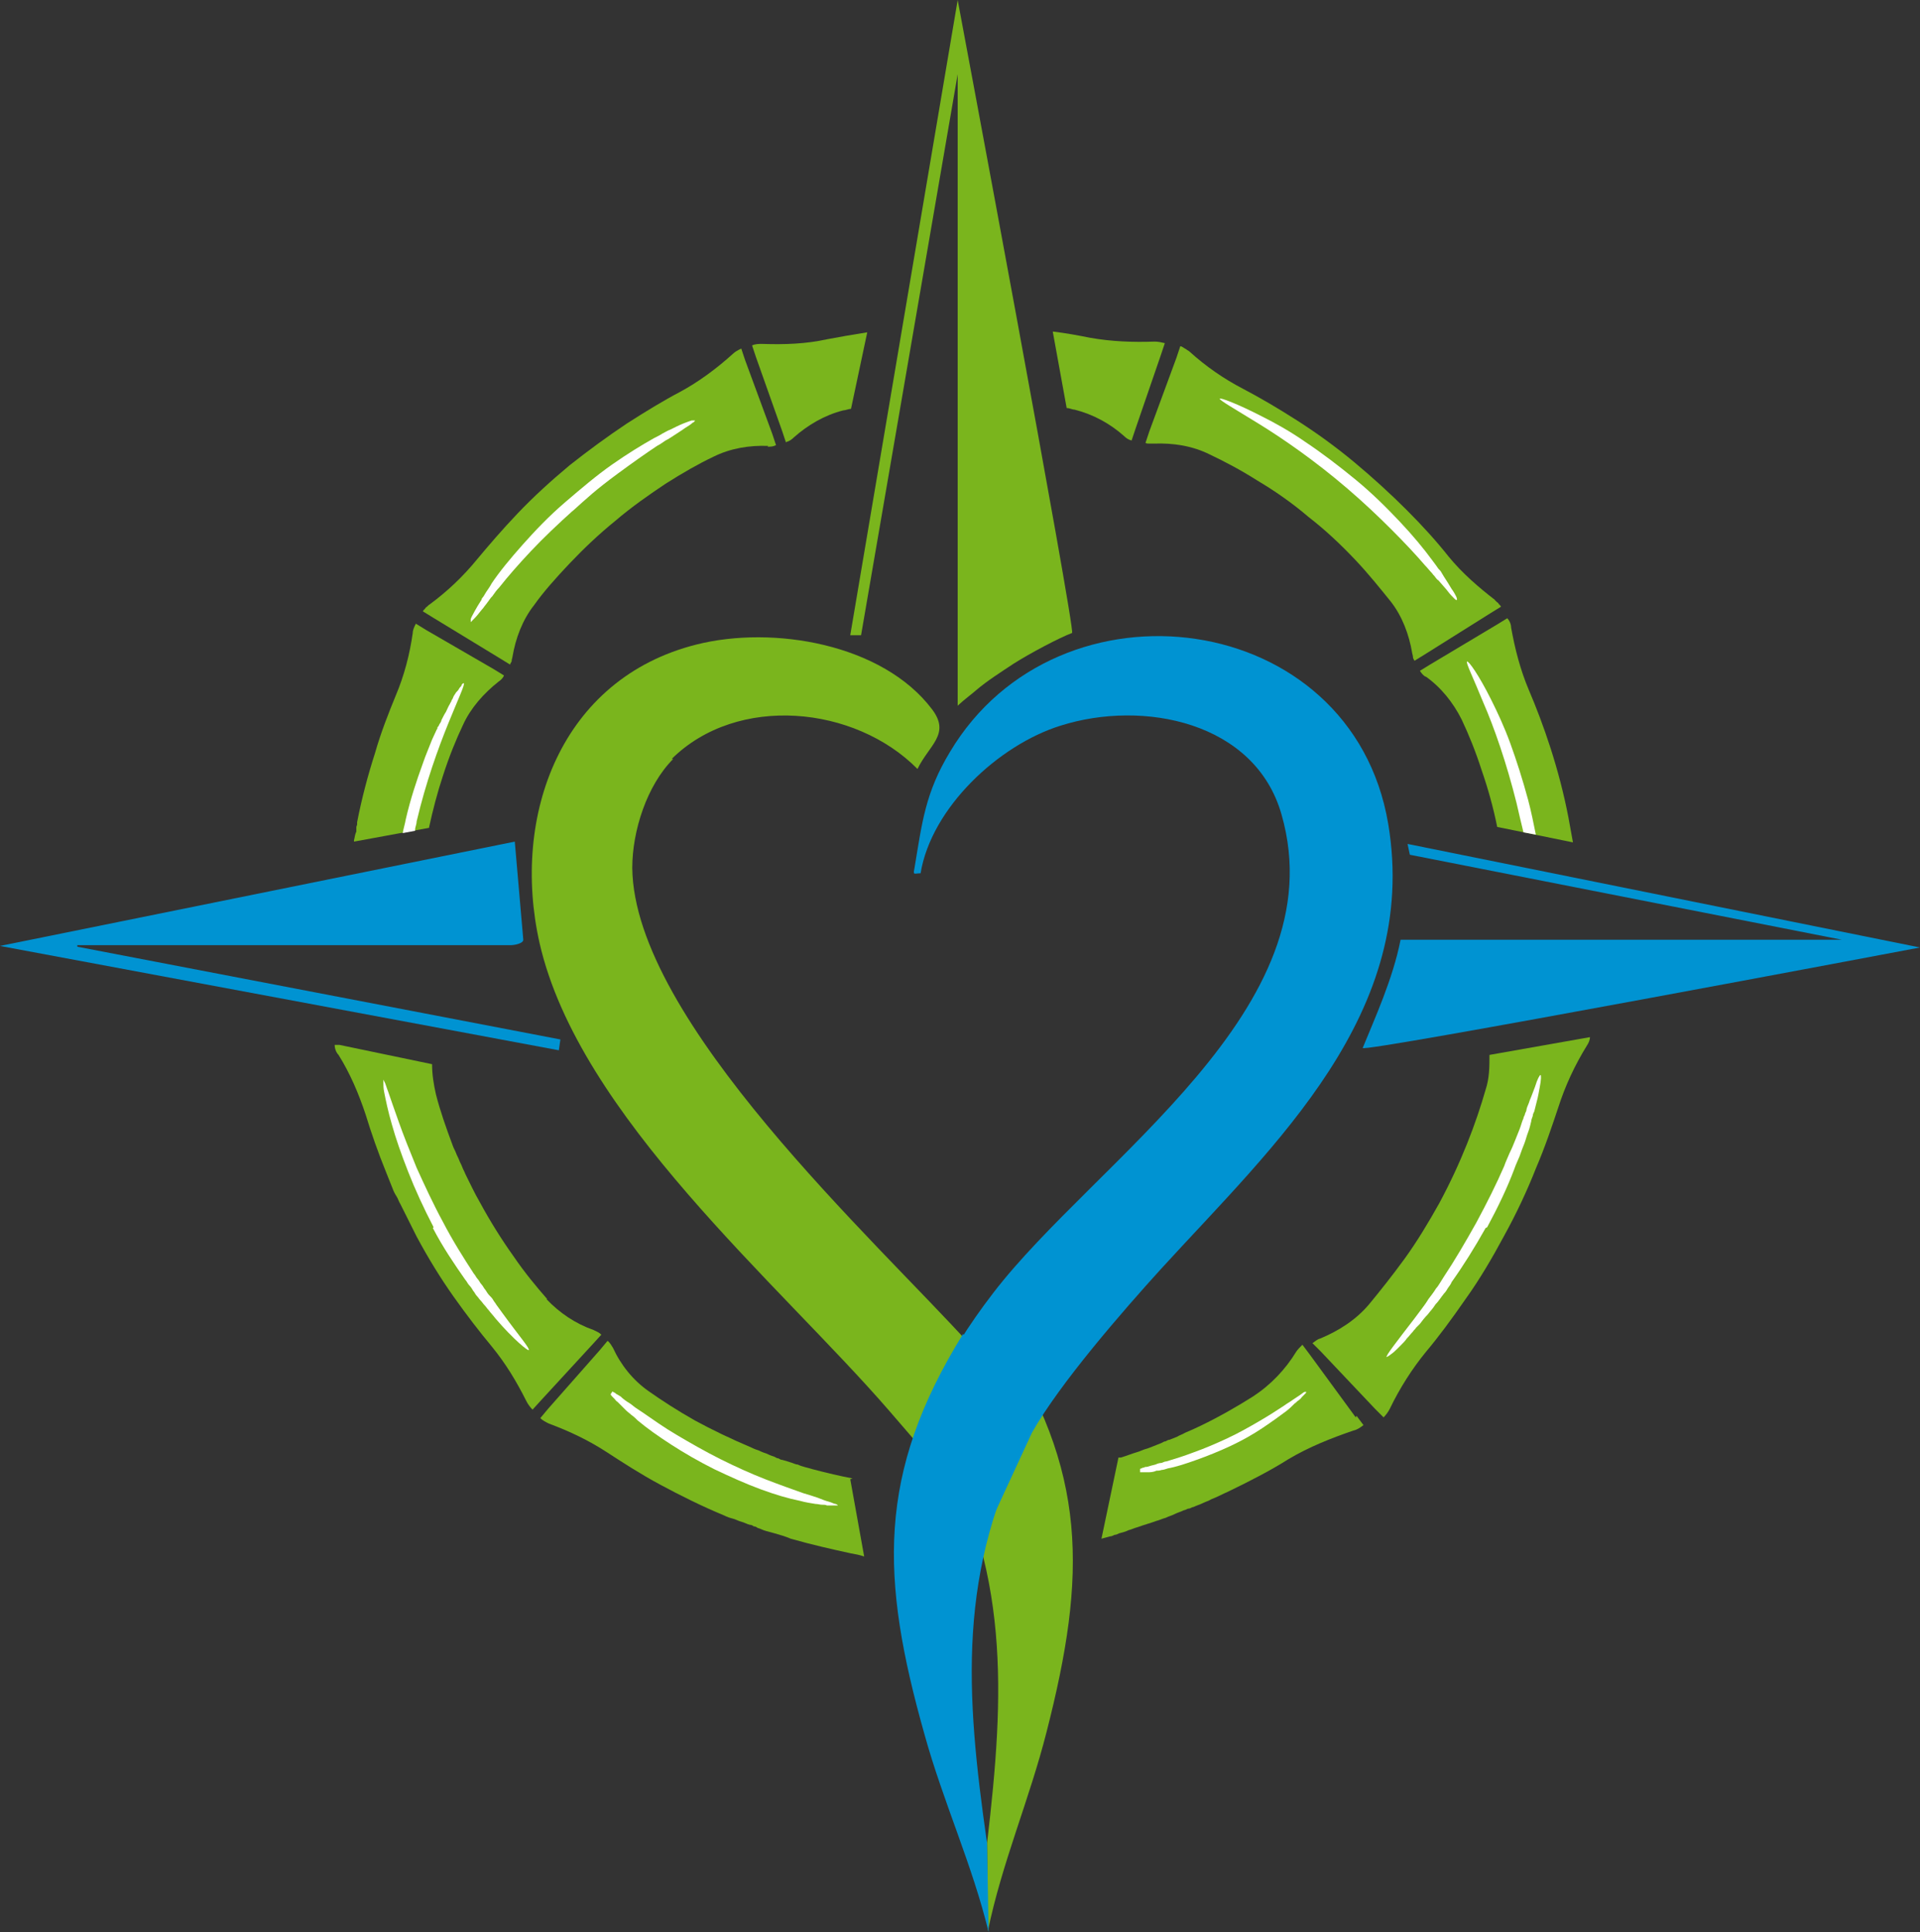 <?xml version="1.0" encoding="UTF-8"?>
<svg data-bbox="0 0 248.4 250" viewBox="0 0 248.4 250" xmlns="http://www.w3.org/2000/svg" data-type="color">
    <rect x="0" y="0" width="248.4" height="250" fill="#333333" stroke="none"/>
    <g>
        <path d="M193.3 77.6c.2.1.3.3.5.4.1.2.3.3.4.5l-1.3.8-8.6 5.4-1.3.8c-.1-.2-.2-.3-.2-.5s-.1-.4-.1-.5c-.4-2.4-1.3-4.8-2.8-6.7-1.3-1.6-2.8-3.5-4.6-5.4s-3.8-3.8-6-5.5c-2.1-1.8-4.4-3.4-6.6-4.7-2.2-1.4-4.3-2.5-6.2-3.4-2.2-1.1-4.7-1.5-7.2-1.4h-.6c-.2 0-.4 0-.5-.1l.5-1.5 3.5-9.5.5-1.5c.2 0 .4.2.6.3 0 0 .2.1.3.2 0 0 .2.1.3.2q3.15 2.85 6.9 4.8c2.1 1.1 4.5 2.5 7 4.1s5 3.4 7.4 5.4 4.7 4.1 6.8 6.2 3.9 4.1 5.4 6c1.8 2.2 3.9 4 6.1 5.7" fill="#7ab51d" data-color="1"/>
        <path d="M99.3 57.8c.4 0 .7 0 1.1-.2l-.5-1.5-3.5-9.5-.5-1.5c-.4.2-.8.4-1.1.7-2.1 1.9-4.4 3.6-6.8 4.9-2.1 1.1-4.4 2.5-6.9 4.1-2.4 1.6-5 3.5-7.4 5.4-2.4 2-4.7 4.1-6.7 6.2s-3.8 4.2-5.3 6c-1.8 2.2-3.8 4.1-6.1 5.8-.2.1-.3.3-.5.4-.1.2-.3.3-.4.5l1.3.8 8.7 5.3 1.3.8c0-.2.2-.3.2-.5s.1-.4.1-.5c.4-2.4 1.3-4.8 2.8-6.7 1.2-1.7 2.8-3.5 4.6-5.4s3.8-3.8 5.9-5.5c2.1-1.8 4.4-3.4 6.5-4.8 2.2-1.4 4.3-2.6 6.2-3.5 2.2-1.1 4.7-1.5 7.1-1.4" fill="#7ab51d" data-color="1"/>
        <path d="M184.4 87.5c2 1.4 3.6 3.4 4.7 5.6.9 1.9 1.8 4.1 2.6 6.6.8 2.3 1.5 4.8 2 7.3l9.8 2-.6-3.3c-.6-3.1-1.4-6.1-2.3-8.9s-1.9-5.4-2.8-7.5c-1.1-2.6-1.8-5.3-2.3-8.1 0-.4-.2-.9-.5-1.2l-1.3.8L185 86l-1.3.8c.2.3.4.6.8.8" fill="#7ab51d" data-color="1"/>
        <path d="M55.5 107.1c.5-2.3 1.1-4.6 1.8-6.7.8-2.5 1.7-4.7 2.6-6.6 1-2.2 2.7-4.1 4.6-5.6.3-.2.6-.5.7-.8l-1.3-.8-8.8-5.1-1.3-.8c-.2.4-.4.8-.4 1.2-.4 2.8-1.1 5.5-2.2 8.1-.9 2.2-1.9 4.7-2.7 7.5-.9 2.8-1.7 5.8-2.3 8.9v.3l-.1.3v.6c-.2.4-.2.8-.3 1.1v.2l9.8-1.8z" fill="#7ab51d" data-color="1"/>
        <path d="m175.4 183.4-6-8.2-.9-1.2c-.3.3-.6.6-.8.9-1.4 2.3-3.3 4.3-5.6 5.8-1.9 1.2-4.3 2.6-6.8 3.8-.6.3-1.3.6-2 .9-.3.2-.7.3-1 .5-.3.1-.7.3-1 .4-.2 0-.3.1-.5.2-.2 0-.3.1-.5.2-.3.1-.7.3-1 .4s-.7.3-1.1.4-.7.3-1.1.4c-.7.2-1.4.5-2.1.7h-.3l-2.2 10.5c.4-.1.7-.2 1.1-.3.2 0 .4-.1.6-.2.2 0 .4-.1.6-.2.4-.1.8-.2 1.2-.4.4-.1.8-.3 1.2-.4.8-.3 1.6-.5 2.4-.8.4-.1.8-.3 1.2-.4.4-.2.8-.3 1.2-.5s.8-.3 1.2-.5c.2 0 .4-.2.6-.2s.4-.2.6-.2c.4-.2.8-.3 1.2-.5s.8-.3 1.1-.5c.8-.3 1.5-.7 2.2-1 2.9-1.4 5.6-2.8 7.8-4.2 2.7-1.6 5.5-2.7 8.4-3.7.5-.1.9-.4 1.3-.7l-.9-1.2z" fill="#7ab51d" data-color="1"/>
        <path d="M101.7 57.2c.4-.1.7-.3 1-.6 1.8-1.6 4-2.9 6.4-3.5.3 0 .7-.2 1-.2l2.1-9.9c-1.9.3-3.6.6-5.2.9-2.7.6-5.5.7-8.4.6-.4 0-.9 0-1.3.2l.5 1.5 3.4 9.6.5 1.5z" fill="#7ab51d" data-color="1"/>
        <path d="M149.4 44.2c-2.8.1-5.6 0-8.4-.5-1.5-.3-3.1-.6-4.8-.8l1.8 9.9c.4 0 .7.2 1 .2 2.4.6 4.6 1.8 6.4 3.4.3.3.6.5 1 .6l.5-1.5 3.3-9.6.5-1.5c-.4-.1-.9-.2-1.3-.2" fill="#7ab51d" data-color="1"/>
        <path d="M70.8 168.1c-1.4-1.6-2.9-3.4-4.4-5.6-1.5-2.1-3-4.5-4.3-6.9-.7-1.2-1.3-2.5-1.9-3.7-.1-.3-.3-.6-.4-.9s-.3-.6-.4-.9-.3-.6-.4-.9-.3-.6-.4-.9c-.9-2.4-1.7-4.7-2.2-6.7-.3-1.3-.5-2.6-.5-3.9l-12-2.5h-.6c0 .5.2 1 .5 1.3 1.5 2.4 2.6 5 3.5 7.7.7 2.3 1.6 4.9 2.7 7.6.1.3.3.7.4 1s.3.7.4 1 .3.7.5 1 .3.7.5 1l2.1 4.2q2.25 4.2 4.8 7.8c1.7 2.4 3.4 4.6 4.9 6.4 1.8 2.2 3.2 4.5 4.5 7.1.2.4.5.8.8 1.1l1-1.1 6.9-7.5 1-1.1c-.3-.3-.6-.4-1-.6-2.3-.8-4.4-2.2-6.1-4" fill="#7ab51d" data-color="1"/>
        <path d="M192.7 136.5c0 1.5 0 3-.5 4.5-.6 2.1-1.4 4.5-2.4 7s-2.2 5.1-3.6 7.7c-1.4 2.5-2.9 5-4.5 7.2s-3.2 4.2-4.6 5.9c-1.7 2-3.9 3.4-6.3 4.4-.4.1-.7.4-1 .6l1.1 1.1 7 7.4 1.1 1.1c.3-.3.6-.7.8-1.1 1.3-2.7 2.9-5.2 4.7-7.4 1.6-1.9 3.3-4.2 5.1-6.8 1.8-2.5 3.5-5.4 5-8.2 1.6-2.9 3-5.9 4.1-8.7 1.2-2.8 2.1-5.5 2.9-7.9.9-2.8 2.1-5.4 3.7-8 .2-.3.4-.7.4-1.1z" fill="#7ab51d" data-color="1"/>
        <path d="M110.3 191.3c-1.6-.3-3.3-.7-5.2-1.2-.6-.2-1.3-.3-1.9-.6-.3 0-.6-.2-1-.3-.3-.1-.6-.2-1-.3-.2 0-.3-.1-.5-.2-.2 0-.3-.1-.5-.2-.3-.1-.6-.2-1-.4-.3-.1-.6-.2-1-.4-.3-.1-.6-.2-1-.4-2.6-1.1-5.1-2.3-7.3-3.5-2.3-1.3-4.3-2.6-6-3.8-2-1.4-3.6-3.4-4.6-5.6-.2-.3-.4-.7-.7-.9l-1 1.2-6.7 7.6-1 1.2c.3.3.7.5 1.1.7 2.7 1 5.2 2.2 7.5 3.7 2 1.3 4.3 2.8 6.9 4.2s5.4 2.8 8.3 4c.4.2.7.3 1.1.4s.7.3 1.1.4.7.3 1.1.4c.2 0 .4.1.5.2.2 0 .4.1.5.2.4.1.7.3 1.1.4s.7.2 1.1.3c.7.2 1.4.4 2.1.7 2.8.8 5.5 1.4 7.8 1.9.6.1 1.1.2 1.7.4l-1.8-10z" fill="#7ab51d" data-color="1"/>
        <path d="M175.3 62c-2.2-1.8-4.3-3.4-6.4-4.8-2-1.4-4-2.5-5.6-3.3-3.3-1.7-5.5-2.5-5.5-2.3s1.9 1.3 5 3.2 7.3 4.8 11.5 8.4c2.1 1.8 4 3.6 5.7 5.3s3.2 3.3 4.4 4.7c.3.3.6.7.9 1 .1.2.3.3.4.5.1.1.2.3.4.4.5.6.9 1 1.2 1.4s.6.7.8.9.3.3.4.2c0 0 0-.2-.1-.4s-.3-.6-.6-1c-.3-.5-.6-1-1-1.6-.1-.2-.2-.3-.3-.5s-.2-.3-.4-.5c-.2-.3-.5-.7-.8-1.1-1.1-1.5-2.5-3.2-4.2-5s-3.6-3.7-5.8-5.5" fill="#ffffff" data-color="2"/>
        <path d="M192.4 158.8c1.4-2.6 2.6-5.1 3.5-7.5.2-.6.5-1.2.7-1.7.2-.6.4-1.1.6-1.6s.3-1 .5-1.5.3-1 .4-1.4c0-.2.1-.4.2-.7 0-.2.1-.4.2-.6l.3-1.2c.2-.7.3-1.4.4-1.9.2-1 .2-1.6.1-1.6s-.4.5-.7 1.5c-.2.5-.4 1.1-.7 1.8-.1.4-.3.7-.4 1.1 0 .2-.1.4-.2.6 0 .2-.2.4-.2.6-.2.4-.3.9-.5 1.4l-.6 1.5c-.2.5-.4 1-.7 1.6-.2.5-.5 1.1-.7 1.7-1 2.3-2.2 4.7-3.6 7.3-1.4 2.5-2.8 4.9-4.2 7-.2.3-.3.5-.5.8s-.3.5-.5.7c-.3.5-.7 1-1 1.4-.3.5-.6.9-.9 1.3l-.9 1.2c-2.3 3-3.8 4.9-3.6 5 0 0 .6-.3 1.3-1l.6-.6c.2-.2.5-.5.7-.8.3-.3.5-.6.8-.9.1-.2.3-.3.4-.5l.5-.5c.3-.4.6-.8 1-1.2.3-.4.7-.8 1-1.3.4-.4.7-.9 1.1-1.4.2-.2.4-.5.5-.7.2-.3.4-.5.5-.8 1.5-2.1 3-4.5 4.4-7" fill="#ffffff" data-color="2"/>
        <path d="M74.2 66c-2 1.8-3.9 3.6-5.5 5.3s-3 3.3-4.1 4.7c-.3.3-.6.7-.8 1-.1.2-.3.3-.4.5-.1.1-.2.3-.3.4-.2.3-.4.5-.6.8-.2.2-.4.5-.5.6-.3.4-.6.7-.8.9l-.3.3v-.4c.1-.3.3-.6.5-1 .1-.2.3-.5.4-.7.2-.3.3-.5.5-.8 0-.2.2-.3.3-.5s.2-.3.3-.5c.2-.3.5-.7.7-1.1 1-1.5 2.4-3.2 4-5s3.4-3.7 5.5-5.5 4.1-3.5 6.1-4.9 3.8-2.5 5.4-3.4c.4-.2.8-.4 1.1-.6.4-.2.7-.4 1-.5.6-.3 1.2-.6 1.7-.8s.8-.3 1.1-.4h.4s0 .2-.3.3c-.2.2-.5.4-1 .7-.4.3-.9.6-1.5 1-.3.2-.6.4-1 .6-.3.2-.7.5-1.1.7q-2.25 1.5-5.1 3.6c-2.85 2.1-3.9 3.1-5.9 4.9" fill="#ffffff" data-color="2"/>
        <path d="M147.5 190.5h1c.3 0 .7 0 1.1-.2.2 0 .4 0 .7-.1.2 0 .5-.1.8-.2 1.1-.2 2.3-.6 3.7-1.1s2.9-1.1 4.4-1.8 2.9-1.5 4.1-2.3 2.3-1.6 3.1-2.2c.4-.3.8-.7 1.1-1 .2-.1.3-.3.5-.4.1-.1.3-.2.4-.4l.5-.5c.1-.1.1-.2.1-.2h-.2c-.1 0-.3.2-.6.4l-.9.6c-.4.3-.8.5-1.2.8-.9.6-2 1.3-3.2 2s-2.6 1.5-4.1 2.2-2.9 1.3-4.3 1.8c-1.3.5-2.6.9-3.6 1.2-.3 0-.5.2-.7.2s-.5.1-.7.2c-.4.1-.8.2-1.1.3-.1 0-.3 0-.4.1-.1 0-.2 0-.3.1-.2 0-.2.1-.2.1" fill="#ffffff" data-color="2"/>
        <path d="M79 180.4s0 .1.2.3l.3.3c.1.1.2.3.4.4l1.1 1.1c.2.2.5.4.7.6.3.2.5.4.8.7 1.2 1 2.6 2 4.3 3.1s3.6 2.2 5.6 3.2c2.1 1 4.1 1.9 6 2.6q2.85 1.05 5.1 1.5c.7.2 1.4.3 2 .4.3 0 .6.1.8.1.3 0 .5 0 .7.1h1.4s0-.1-.3-.2c-.2 0-.5-.2-.9-.3s-.9-.3-1.4-.5c-.6-.2-1.2-.4-1.9-.6-1.4-.5-3.1-1.1-4.9-1.8s-3.8-1.6-5.8-2.6-3.9-2.1-5.6-3.1-3.1-2-4.4-2.9l-.9-.6c-.3-.2-.5-.4-.8-.6q-.75-.45-1.2-.9c-.2-.1-.3-.2-.5-.3-.1 0-.2-.2-.3-.2-.2-.1-.3-.2-.3-.1" fill="#ffffff" data-color="2"/>
        <path d="M56 158.9c1.3 2.5 2.8 4.7 4.2 6.7.2.2.3.5.5.7s.4.5.5.7c.2.2.3.5.5.7s.3.4.5.6.3.4.5.6.3.4.5.6c.3.4.6.7.9 1.1 2.4 2.8 4.2 4.2 4.3 4.1.2-.2-1.3-1.9-3.4-4.8-.3-.4-.5-.7-.8-1.1-.1-.2-.3-.4-.4-.6s-.3-.4-.5-.6-.3-.4-.5-.7c-.2-.2-.3-.5-.5-.7s-.3-.5-.5-.7-.3-.5-.5-.7c-1.3-2-2.7-4.2-4-6.7-1.3-2.4-2.4-4.8-3.4-7-.9-2.2-1.7-4.2-2.3-5.9s-1.1-3.1-1.4-4c-.2-.5-.3-.9-.4-1.1l-.2-.4v.4c0 .3 0 .7.1 1.2.2 1 .5 2.5 1 4.2.5 1.8 1.2 3.8 2.1 6.1s2 4.7 3.3 7.2" fill="#ffffff" data-color="2"/>
        <path d="M196.2 103.9c.3 1.3.6 2.6.9 3.8l1.6.3c-.3-1.5-.6-3-1-4.5-.7-2.6-1.5-5.1-2.3-7.3s-1.7-4.1-2.5-5.7c-1.6-3.2-2.9-5-3.1-4.9s.8 2.1 2.1 5.3c1.4 3.2 3 7.8 4.3 13" fill="#ffffff" data-color="2"/>
        <path d="M53.7 107.4c0-.4.2-.7.2-1.1 1.2-5.1 2.8-9.5 4.1-12.7s2.2-5.1 2-5.2c0 0-.2 0-.3.3 0 .1-.2.2-.3.4s-.2.3-.4.5c-.1.2-.3.4-.4.7 0 .1-.2.3-.2.4s-.2.3-.2.4c-.2.3-.3.6-.5 1-.2.3-.4.7-.6 1.1 0 .2-.2.4-.3.6 0 .1-.1.2-.2.3 0 .1 0 .2-.1.3-.2.4-.4.9-.6 1.3l-.6 1.5c-.2.5-.4 1-.6 1.6-.8 2.2-1.6 4.6-2.2 7.2-.1.6-.3 1.2-.4 1.8l1.6-.3z" fill="#ffffff" data-color="2"/>
        <path d="M127.7 238.5c2.3-19.5 3-35.5-6.9-53l8.3-13c11.7 17.8 11.5 31.3 6.3 51.6-2.2 8.7-5.8 17-7.6 25.8" fill="#7ab51d" data-color="1"/>
        <path d="M87.1 98.2c-3.4 3.4-5.3 9.3-5.3 14.1.2 19.8 31.7 48.4 43.7 61.7.3.5-6.1 13.6-6.1 13.6l-4.4-5.1c-14.2-16.4-40.1-38.1-45.2-60.5-3.7-16.5 2.8-34.2 20.3-38.6 9.9-2.5 24.1-.1 30.5 8.4 2.4 3.2-.4 4.6-1.9 7.7-8.1-8.2-23.3-9.7-31.8-1.3" fill="#7ab51d" data-color="1"/>
        <path d="M123.9 91.3V9.6l-12.5 72.6H110L123.9 0s15.3 81.7 14.8 81.9c-1.6.6-5.4 2.6-7.6 4-1.5 1-3.4 2.2-4.8 3.4-.8.7-1.3 1-2.5 2.1" fill="#7ab51d" data-color="1"/>
        <path d="m238.3 121.6-55.9-11-.3-1.4 66.3 13.4s-72.4 13.7-72.1 13c1.5-3.7 3.9-8.9 4.9-14h57.2z" fill="#0093d2" data-color="3"/>
        <path d="M118.3 218.3c-3.6-20.6-2.8-34.1 10.2-51 13.2-17.2 44.5-36.8 37.3-61.9-3.4-12-17.9-14.9-28.6-11.5-8 2.5-16.7 10.6-18.1 19.1-.8 0-1 .3-.8-.6 1-6 1.4-9.8 4.6-15.1 14-23.5 52-18.6 56.7 9.3 4.1 24.5-14.7 41.5-29.4 57.6-4.9 5.4-13.1 14.8-16.7 21.2" fill="#0093d2" data-color="3"/>
        <path d="m10 122.5 62.5 12-.2 1.4L0 122.4l66.6-13.5 1.1 12.7c0 .5-1.2.7-1.6.7H10z" fill="#0093d2" data-color="3"/>
        <path d="M127.7 238.5c-2.8-19.5-3.9-35.4 5.5-53.2l-8.6-12.7c-11.2 18.1-10.7 31.6-5 51.8 2.4 8.7 6.2 16.9 8.3 25.6" fill="#0093d2" data-color="3"/>
    </g>
</svg>
